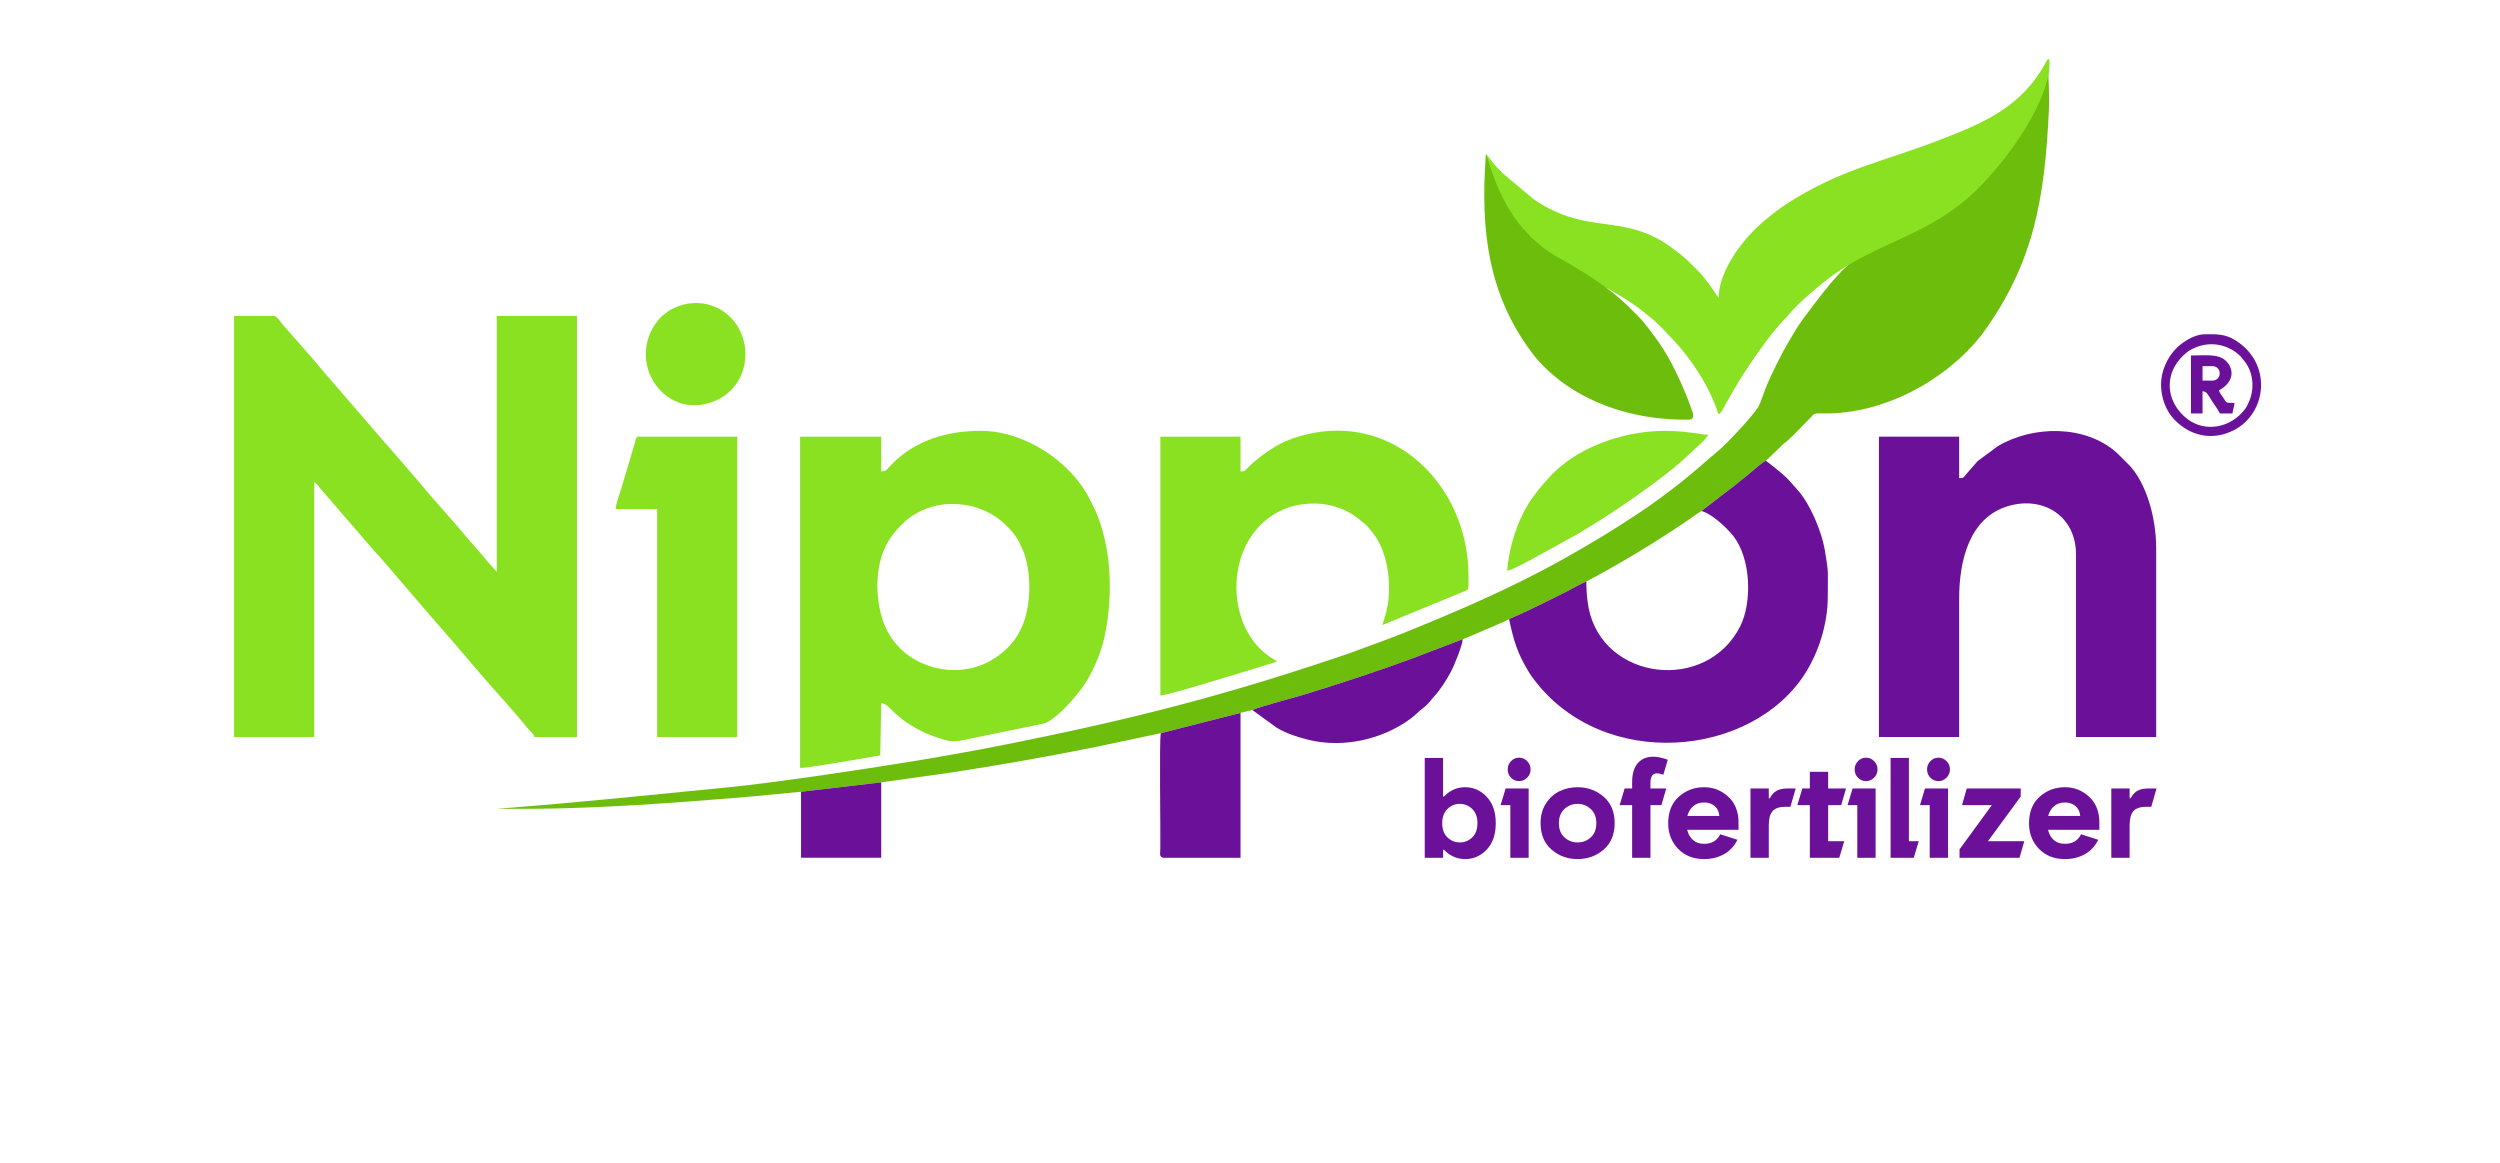 <?xml version="1.0" encoding="UTF-8"?>
<!DOCTYPE svg PUBLIC "-//W3C//DTD SVG 1.1//EN" "http://www.w3.org/Graphics/SVG/1.1/DTD/svg11.dtd">
<!-- Creator: CorelDRAW (Versão OEM) -->
<svg xmlns="http://www.w3.org/2000/svg" xml:space="preserve" width="215mm" height="100mm" version="1.1" style="shape-rendering:geometricPrecision; text-rendering:geometricPrecision; image-rendering:optimizeQuality; fill-rule:evenodd; clip-rule:evenodd"
viewBox="0 0 21500 10000"
 xmlns:xlink="http://www.w3.org/1999/xlink"
 xmlns:xodm="http://www.corel.com/coreldraw/odm/2003">
 <defs>
  <style type="text/css">
   <![CDATA[
    .fil2 {fill:#6B1099}
    .fil1 {fill:#6DBD0C}
    .fil0 {fill:#8AE121}
    .fil3 {fill:#6B1099;fill-rule:nonzero}
   ]]>
  </style>
 </defs>
 <g id="Camada_x0020_1">
  <path class="fil0" d="M2013.01 6338.47l689.45 0 0 -2192.95c33.6,22.5 33.85,35.95 60.24,64.36l473.4 548.32c11.09,11.86 18.02,16.62 28.75,29.39l502.95 585.22c42.95,46.19 77.47,90.9 120.41,137.09l237.14 277.88c103.3,122.81 327.76,364.89 412.87,475.93 19.14,24.97 49.13,40.98 58.15,74.76l365.49 0 0 -3621.69 -689.45 0 0 2201.26c-39.73,-45.71 -80.9,-87.51 -119.79,-137.71l-147.24 -168.42c-114.5,-142.21 -272.1,-307.09 -387.97,-451l-269.52 -311.94c-12.38,-14.64 -20.21,-19.91 -31.96,-34.5 -20.75,-25.75 -38.44,-43.55 -56.92,-67.67l-420.13 -485.3c-22.73,-29.25 -36.9,-39.01 -58.15,-66.44 -78.93,-101.87 -269.31,-309.09 -358.21,-414.32 -15.99,-18.92 -41.44,-63.96 -68.94,-63.96l-340.57 0 0 3621.69z"/>
  <path class="fil1" d="M6889.01 6809.09l689.44 -80.84 618.2 -87.24c411.66,-63.36 795.71,-131.31 1200.26,-211.85l585.93 -123.92 685.68 -174.2c34.67,-8.55 66.81,-18 102.45,-25.16 26.32,-17.87 396.81,-117.03 465.08,-138.38 334.98,-104.79 578.94,-183.98 908.35,-304.42l434.65 -165.98c61.15,-21.89 132.25,-55.19 197.06,-82.96 35.66,-15.29 64.12,-25.63 99.18,-42.03 35.61,-16.65 71.58,-29.21 102.48,-48.28 109.53,-44.64 231.65,-106.37 338.84,-158.57 58.49,-28.47 108.8,-53.66 166.22,-82.98 54.81,-27.98 103.11,-58.33 159.46,-81.17 293.93,-155.53 595.35,-337.97 870.65,-524.88 41.83,-28.41 75.97,-55.54 119.36,-81.51l280.99 -215.74c48.15,-36.98 90.1,-73.29 137.99,-111.19 31.29,-24.77 106.21,-96.2 136.04,-105.49l138.98 -134.67c20.48,-19.73 29.94,-22.61 50.11,-41.26 62.73,-58.03 121.91,-121.43 182.62,-182.87 55.44,-56.09 30.73,-48.55 134.99,-47.78 504.75,3.78 1037.39,-280.71 1349.28,-677.53 450.12,-613.65 540.92,-1175.59 576.37,-1918.61 7.18,-150.45 -4.62,-288.65 -6.81,-435.75 -395.84,918.5 -650.42,1008.77 -1436.08,1534.29 -327.57,219.1 -435.85,372.19 -667.83,681.25 -44.21,58.85 -80.8,122.89 -119.65,187.69 -67.97,113.36 -156.97,291.51 -206.82,416.17 -16.45,41.12 -43.8,130 -63.86,160.43 -58.08,88.16 -268.86,312.14 -332.46,365.29 -151.43,126.59 -244.01,216.44 -417.63,346.58 -33.13,24.83 -57.09,42.78 -90.17,67.65 -62.3,46.82 -121.38,86.82 -185.86,129.8 -234.28,156.19 -429.91,272.84 -671.83,408.04 -425.52,237.81 -928.46,453.5 -1376.8,633.4 -39.3,15.77 -68.76,25.64 -108.02,41.5l-340.02 125.15c-1023.42,348.38 -1807.94,553.79 -2934.04,779.01 -522.18,104.43 -1053.1,188.73 -1579.24,264.84 -233.93,33.84 -595.64,84.73 -824.1,106.25 -631.64,62.45 -1262.53,128.04 -1895.44,177.21 -57.72,4.47 -134.64,5.79 -23.43,6.96 604.77,6.73 1192.23,-31.59 1794.26,-78.82 117.61,-9.22 234.96,-18 352.45,-29.02 134.23,-12.8 268.48,-25.61 402.72,-38.41z"/>
  <path class="fil0" d="M7545.23 5050.94c0,-249.05 70.63,-416.55 243.02,-571.02 30.99,-27.77 62.9,-48.05 97.9,-68.24 206.94,-119.34 501.85,-99.4 698.62,48.28 36.95,27.73 51.29,41.52 83.97,73.86 55.45,54.89 89.92,109.51 122.76,184.58 82.97,189.67 80.35,488.25 -4.97,676.73 -53.27,117.66 -129.73,198.22 -232.72,265.68 -193.46,126.7 -443.3,133.22 -651.46,29.81 -197.5,-98.11 -306.92,-270.61 -343.1,-487.57 -5.05,-30.27 -14.02,-115.25 -14.02,-152.11zm33.22 -996.79l0 -299.04 -697.76 0 0 2849.17c58.4,0 281.06,-38.4 348.91,-49.81l340.55 -58.17 8.3 -448.56c49.84,1.11 69.8,47.46 155.9,118.22 88.44,72.68 198.65,134.22 310.24,171.54 153.44,51.33 144.73,45.76 309.84,12.74l626.96 -128.94c124.34,-44.85 323.25,-286.79 377.54,-386.67 71.65,-131.83 123.71,-257.02 151.48,-413.37 58.2,-327.67 47.95,-687.15 -75.93,-996.96 -19.76,-49.41 -40.16,-85.75 -61.73,-129.32 -158.51,-320.12 -555.89,-589.71 -938.71,-589.71 -301.23,0 -566.13,85.83 -766.33,288.62 -48.41,49.04 -43.93,59.25 -89.26,60.26z"/>
  <path class="fil2" d="M16848.65 4112.29l0 -357.18 -689.45 0 0 2583.36 689.45 0 0 -1187.85c0,-338.12 91.75,-701.06 422.42,-798.65 299.56,-88.41 582.69,84.27 582.69,416.55l0 1569.95 689.45 0 0 -1619.79c0,-279.88 -89.94,-560.53 -222.27,-708.08 -10.89,-12.14 -18.16,-17.04 -28.89,-29.25l-87.4 -87.04c-272.21,-244.14 -725.44,-235.66 -1024.22,-56.63l-171.98 127.07 -104.73 119.55c-18.51,24.71 -16.85,27.14 -55.07,27.99z"/>
  <path class="fil0" d="M14780.31 2561.15l-81.85 -117.5c-29.36,-39.25 -55.48,-74.31 -90.47,-108.9 -103.71,-102.51 -92.22,-100.21 -214.52,-192.51 -431.81,-325.91 -719.56,-104.6 -1196.45,-423.35l-276.28 -230.41c-15.84,-19.98 -30.71,-32.16 -49.05,-50.65l-93.28 -114.38c2.78,124.65 121.56,453.74 212.58,584.87 41.34,59.56 76.76,90.24 125.89,139.92 214.94,217.47 690.69,382.99 990.68,612.49 24.8,18.98 48.22,39.28 73.6,59.31 100.05,78.99 132.3,125.99 202.35,196.36 156.91,162.14 324.34,418.27 390.69,634.65 11.86,38.66 57.01,-59 64.8,-72.72 81.87,-144.03 137.6,-242.01 233.44,-380.17 77.15,-111.17 176.39,-251.97 270.54,-348.15 22.12,-21.8 27.52,-26.94 47.22,-52.46 61.95,-80.22 292.78,-277.04 393.57,-345.72 397.53,-277.1 830.03,-340.31 1213.71,-716.91 247.38,-242.81 564.95,-672.52 623.35,-1016.93 2.02,-15.87 18.71,-169.83 -24.25,-85.48 -207.49,384.8 -527.49,521.33 -910.54,669.17 -507.87,196.03 -855.02,250.95 -1324.3,553.68l-92.58 65.25c-126.15,98.7 -211.73,175.06 -309.67,305.02 -73.29,97.24 -179.18,272.68 -179.18,435.52z"/>
  <path class="fil0" d="M10668.52 4054.15l0 -299.04 -689.45 0 0 2226.18c71.03,-1.59 763.28,-218.59 877.51,-252.2 46.02,-13.54 86.15,-28.88 127.59,-38.54l-34.73 -23.41c-13.34,-8.45 -21.33,-13.27 -35.21,-22.94 -365.56,-254.93 -379.08,-901.83 -13.22,-1183.13 65.13,-50.08 150.32,-93.84 236.07,-112.81 173.92,-38.47 347.97,-15.89 496.83,77.87 22.05,13.89 41.41,29.12 62.05,45.93 72.08,58.7 48.93,35 108.08,107.9 127.46,157.1 162.29,421.31 130.95,616.05 -15.75,97.85 -29.49,110.61 -45.4,178.89l659.07 -271.28c92.88,-41.14 80.22,-7.48 80.22,-152.36 0,-763.18 -628.58,-1406.71 -1403.84,-1212.79 -69.59,17.41 -154.82,45.88 -213.32,77.41 -111.06,59.87 -203.41,128.94 -290.7,216.01 -20.16,20.11 -16.12,21.45 -52.5,22.26z"/>
  <path class="fil2" d="M14632.31 4394.72c88.2,22.53 215.63,141.05 273.87,214.7 153.5,194.15 163.01,571.7 59.71,776.62 -289.74,574.73 -1178.35,468.6 -1303.47,-155.86 -13.45,-67.1 -20.13,-153.38 -20.13,-229.08 -56.35,22.85 -104.65,53.2 -159.46,81.18 -57.42,29.31 -107.73,54.51 -166.22,82.99 -107.2,52.19 -229.31,113.92 -338.85,158.55 41.68,191.66 72.35,295.63 169.63,454.61 15.37,25.11 26.77,41.3 43.92,64.07 599.7,795.74 1880.34,673.05 2338.22,-58.94 99.69,-159.37 190.4,-400.57 189.45,-657.83 -0.78,-209.15 11.05,-184.1 -25.93,-397.76 -27.58,-159.34 -124.19,-389.94 -229.68,-509.61 -107.93,-122.44 -87.79,-104.6 -215.27,-208.37l-60.77 -47.69c-29.84,9.3 -104.76,80.71 -136.06,105.48 -47.88,37.9 -89.83,74.22 -137.98,111.2l-280.98 215.74z"/>
  <path class="fil0" d="M5294.13 4378.11l357.18 0 0 1960.36 689.46 0 0 -2583.36 -847.28 0c-29.5,0 -26.9,32.27 -36.43,63.25l-70.53 236.81c-16.96,54.86 -30.79,102.2 -47.89,159.78 -12.42,41.82 -43.6,122.38 -44.51,163.16z"/>
  <path class="fil1" d="M13191.18 3055.14c62.47,80.45 151.19,162.57 232.56,224.3 314.8,233.97 704.71,333.73 1093.68,329.58 70.9,-0.76 40.37,-58.25 21.27,-112.88 -46.38,-132.68 -120.56,-296.72 -189.61,-419.36 -29.28,-50.82 -65.34,-109.38 -100.58,-156.92 -51.64,-69.65 -105.03,-145.51 -166.94,-206.87 -24.26,-24.04 -42.31,-42.25 -66.47,-66.43 -168.66,-168.78 -391.18,-307.77 -598.57,-423.15 -55.02,-30.61 -108.79,-66.36 -155.41,-102.09 -253.51,-198.22 -382.44,-470.39 -472.3,-771.14 -14.24,-47.66 -11.14,-9.93 -13.44,24.45 -40.78,609.25 23.09,1161.05 400.14,1659.78l15.67 20.73z"/>
  <path class="fil0" d="M12961.15 4909.73c74.25,-17.3 321.62,-161.75 418.09,-213.21l171.27 -94.55c37.91,-21.69 73.8,-44.64 114.08,-68.66 209.58,-125.02 653.18,-426.29 843.84,-609.82 50.22,-48.35 170.67,-148.18 180.5,-185 -56.19,0 -184.14,-33.22 -373.8,-33.22 -193,0 -397.4,45.54 -537.6,102.01 -115.7,46.59 -209.5,93.44 -307.41,166.06 -100.11,74.25 -160.19,142.14 -241.29,240.5l-66.82 91c-114.53,175.08 -183.33,394.2 -200.86,604.89z"/>
  <path class="fil2" d="M9982.84 6305.24c-13.81,78.44 -1.53,814.96 -3.92,988.64 -0.64,46.69 -12.13,75.35 24.96,83.03l664.64 -0.11 0 -1245.76 -685.68 174.2z"/>
  <path class="fil2" d="M10770.96 6105.88c1.16,1.33 3.21,1.5 3.71,3.76l205.96 149.3c83.2,49.41 170.06,77.71 270.89,102.92 306.73,76.69 649.31,-7.91 883.83,-184.66 38.09,-28.7 63.04,-57.14 98.32,-84.42 22.45,-17.36 29.43,-22.59 48.62,-42.76 20.41,-21.45 24.93,-32.67 45.47,-54.2 55.92,-58.62 113.01,-148.35 151.75,-222.06 25.26,-48.07 94.97,-215.11 99.54,-276.65l-434.66 165.98c-329.39,120.43 -573.36,199.62 -908.34,304.4 -68.27,21.36 -438.76,120.52 -465.09,138.39z"/>
  <path class="fil0" d="M6175.77 3435.44c325.89,-164.4 304.53,-642.2 -14.03,-791.13 -180.49,-84.39 -413.73,-26.81 -527.79,143.5 -246.69,368.33 115.69,855.58 541.82,647.63z"/>
  <polygon class="fil2" points="6889,6809.08 6889,7376.8 7578.45,7376.8 7578.45,6728.25 "/>
  <path class="fil2" d="M18659.5 3314.86c0,-120.22 62.9,-218.34 151.89,-288.37 18.81,-14.81 35.54,-22.33 58.42,-32.95 140.95,-65.44 298.64,-29.23 398.03,70.16 10.65,10.65 26.41,32.14 37.21,45.86 71.24,90.53 87.87,229.51 35.6,346.52 -8.98,20.11 -18.44,41.26 -31.92,59.45 -123.82,167.16 -342.72,202.5 -492.72,91.38 -92.84,-68.78 -156.51,-174.82 -156.51,-292.05zm-74.76 -8.31c0,126.61 50.52,235.42 114.04,301.29 139.38,144.52 330.1,184.41 511.87,92.03 285.11,-144.9 336.44,-578.47 7.24,-777.27 -85.49,-51.62 -154.99,-48 -251.05,-48 -108.25,0 -214.63,79.23 -267.84,139.19 -57.68,65 -114.26,173.89 -114.26,292.76z"/>
  <path class="fil2" d="M19024.99 3273.32l-83.07 0 0 -124.6 83.07 0c85.85,0 85.85,124.6 0,124.6zm-182.75 282.43l99.68 0 0 -191.05c40.47,3.36 45.62,31.02 81.42,84.72 24.23,36.36 48.16,68.64 68.1,106.33l107.99 0c2.98,-35.84 15.76,-52.82 16.61,-91.37 -75.52,0 -63.57,6.27 -96.49,-44.72 -15.07,-23.33 -29.31,-36.69 -36.41,-63.27 126.74,-67.06 137.57,-179.64 56.53,-255.89 -64.19,-60.38 -187.49,-43.15 -297.43,-43.15l0 498.4z"/>
  <path class="fil3" d="M12403.05 7079.03c0,-51.69 14.9,-92.26 44.73,-121.68 29.83,-29.44 65.42,-44.15 106.78,-44.15 41.36,0 76.95,14.71 106.78,44.15 29.83,29.42 44.74,69.99 44.74,121.68 0,52.5 -14.91,93.26 -44.74,122.3 -29.83,29.03 -65.42,43.55 -106.78,43.55 -41.36,0 -76.95,-14.52 -106.78,-43.55 -29.83,-29.04 -44.73,-69.8 -44.73,-122.3zm7.15 229.08l8.35 0c50.9,53.28 111.76,79.93 182.54,79.93 71.59,0 133.23,-27.24 184.93,-81.72 51.7,-54.48 77.55,-130.24 77.55,-227.29 0,-96.23 -26.05,-171.79 -78.15,-226.68 -52.1,-54.88 -113.54,-82.32 -184.33,-82.32 -70.78,0 -131.64,26.65 -182.54,79.93l-8.35 0 0 -331.67 -157.48 0 0 859.02 157.48 0 0 -69.2zm495.13 -384.17l83.51 0 0 453.37 157.48 0 0 -596.54 -198.04 0 -42.95 143.17zm60.85 -306.62c0,27.84 9.54,51.5 28.63,70.99 19.09,19.48 42.15,29.22 69.19,29.22 27.05,0 50.31,-9.94 69.8,-29.82 19.49,-19.89 29.23,-43.35 29.23,-70.39 0,-27.84 -9.74,-51.7 -29.23,-71.59 -19.49,-19.89 -42.75,-29.83 -69.8,-29.83 -27.04,0 -50.1,9.94 -69.19,29.83 -19.09,19.89 -28.63,43.75 -28.63,71.59zm601.3 627.56c-43.74,0 -81.52,-14.52 -113.34,-43.55 -31.81,-29.04 -47.72,-69.8 -47.72,-122.3 0,-51.69 15.91,-92.26 47.72,-121.68 31.82,-29.44 69.6,-44.15 113.34,-44.15 42.95,0 80.54,14.71 112.75,44.15 32.21,29.42 48.32,69.99 48.32,121.68 0,52.5 -15.91,93.26 -47.73,122.3 -31.81,29.03 -69.59,43.55 -113.34,43.55zm0 143.16c86.7,0 161.47,-27.24 224.3,-81.72 62.83,-54.48 94.25,-130.24 94.25,-227.29 0,-97.03 -31.61,-172.79 -94.85,-227.28 -63.22,-54.48 -137.79,-81.72 -223.7,-81.72 -54.87,0 -105.98,11.13 -153.3,33.41 -47.34,22.27 -86.7,57.27 -118.12,104.98 -31.42,47.73 -47.13,104.6 -47.13,170.61 0,97.05 31.42,172.81 94.25,227.29 62.84,54.48 137.61,81.72 224.3,81.72zm720.62 -464.1l41.76 -143.17 -136.01 0 0 -47.73c0,-54.87 18.69,-82.32 56.07,-82.32 14.32,0 32.61,3.98 54.89,11.93l38.18 -128.85c-47.73,-17.49 -89.49,-26.25 -125.28,-26.25 -55.68,0 -99.82,18.5 -132.43,55.48 -32.61,36.99 -48.92,90.87 -48.92,161.66l0 56.08 -64.42 0 -42.95 143.17 107.37 0 0 453.37 157.49 0 0 -453.37 94.25 0zm663.35 212.37l0 -60.86c0,-95.44 -29.63,-170.21 -88.88,-224.29 -59.26,-54.08 -128.26,-81.13 -207,-81.13 -84.31,0 -156.89,27.24 -217.74,81.72 -60.84,54.49 -91.27,130.65 -91.27,228.48 0,87.5 28.44,160.66 85.31,219.53 56.87,58.86 131.44,88.28 223.7,88.28 62.83,0 119.31,-13.72 169.41,-41.16 50.11,-27.44 89.08,-69 116.93,-124.68l-147.94 -47.71c-26.25,54.87 -72.39,82.32 -138.4,82.32 -38.98,0 -70.79,-10.75 -95.44,-32.21 -24.66,-21.48 -41.37,-50.91 -50.11,-88.29l441.43 0zm-295.88 -235.04c35,0 64.83,9.94 89.48,29.83 24.66,19.88 38.57,48.51 41.75,85.89l-275.6 0c9.55,-35.78 26.65,-64.02 51.31,-84.7 24.66,-20.68 55.67,-31.02 93.06,-31.02zm555.98 -35.79l0 -84.71 -157.49 0 0 596.54 157.49 0 0 -280.38c0,-56.47 10.93,-97.03 32.8,-121.69 21.88,-24.65 59.46,-36.99 112.75,-36.99l40.56 0 45.34 -157.48 -69.2 0c-38.18,0 -68.99,6.17 -92.46,18.49 -23.46,12.33 -43.95,34.4 -61.44,66.22l-8.35 0zm288.72 -84.71l-42.95 143.17 107.37 0 0 453.37 252.93 0 42.96 -143.18 -138.4 0 0 -310.19 112.15 0 41.75 -143.17 -153.9 0 0 -143.17 -157.49 0 0 143.17 -64.42 0zm388.94 143.17l83.51 0 0 453.37 157.49 0 0 -596.54 -198.05 0 -42.95 143.17zm60.85 -306.62c0,27.84 9.54,51.5 28.63,70.99 19.09,19.48 42.16,29.22 69.2,29.22 27.04,0 50.31,-9.94 69.79,-29.82 19.49,-19.89 29.23,-43.35 29.23,-70.39 0,-27.84 -9.74,-51.7 -29.23,-71.59 -19.48,-19.89 -42.75,-29.83 -69.79,-29.83 -27.04,0 -50.11,9.94 -69.2,29.83 -19.09,19.89 -28.63,43.75 -28.63,71.59zm551.19 616.81l-84.7 0 0 -715.84 -157.48 0 0 859.02 199.24 0 42.94 -143.18zm10.75 -310.19l83.51 0 0 453.37 157.49 0 0 -596.54 -198.05 0 -42.95 143.17zm60.85 -306.62c0,27.84 9.54,51.5 28.63,70.99 19.09,19.48 42.15,29.22 69.2,29.22 27.04,0 50.3,-9.94 69.79,-29.82 19.49,-19.89 29.23,-43.35 29.23,-70.39 0,-27.84 -9.74,-51.7 -29.23,-71.59 -19.49,-19.89 -42.75,-29.83 -69.79,-29.83 -27.05,0 -50.11,9.94 -69.2,29.83 -19.09,19.89 -28.63,43.75 -28.63,71.59zm805.32 232.64l0 -69.19 -464.1 0 -40.57 143.17 256.51 0 -277.98 380.58 0 72.79 515.4 0 41.76 -143.18 -312.59 0 281.57 -384.17zm676.48 286.35l0 -60.86c0,-95.44 -29.63,-170.21 -88.88,-224.29 -59.26,-54.08 -128.26,-81.13 -207,-81.13 -84.32,0 -156.89,27.24 -217.74,81.72 -60.85,54.49 -91.27,130.65 -91.27,228.48 0,87.5 28.44,160.66 85.3,219.53 56.87,58.86 131.45,88.28 223.71,88.28 62.83,0 119.3,-13.72 169.41,-41.16 50.11,-27.44 89.08,-69 116.92,-124.68l-147.93 -47.71c-26.25,54.87 -72.39,82.32 -138.4,82.32 -38.98,0 -70.8,-10.75 -95.45,-32.21 -24.66,-21.48 -41.36,-50.91 -50.11,-88.29l441.44 0zm-295.88 -235.04c34.99,0 64.82,9.94 89.47,29.83 24.66,19.88 38.58,48.51 41.76,85.89l-275.6 0c9.55,-35.78 26.65,-64.02 51.31,-84.7 24.65,-20.68 55.67,-31.02 93.06,-31.02zm555.97 -35.79l0 -84.71 -157.48 0 0 596.54 157.48 0 0 -280.38c0,-56.47 10.93,-97.03 32.81,-121.69 21.88,-24.65 59.46,-36.99 112.75,-36.99l40.56 0 45.34 -157.48 -69.2 0c-38.18,0 -69,6.17 -92.46,18.49 -23.46,12.33 -43.95,34.4 -61.45,66.22l-8.35 0z"/>
 </g>
</svg>
